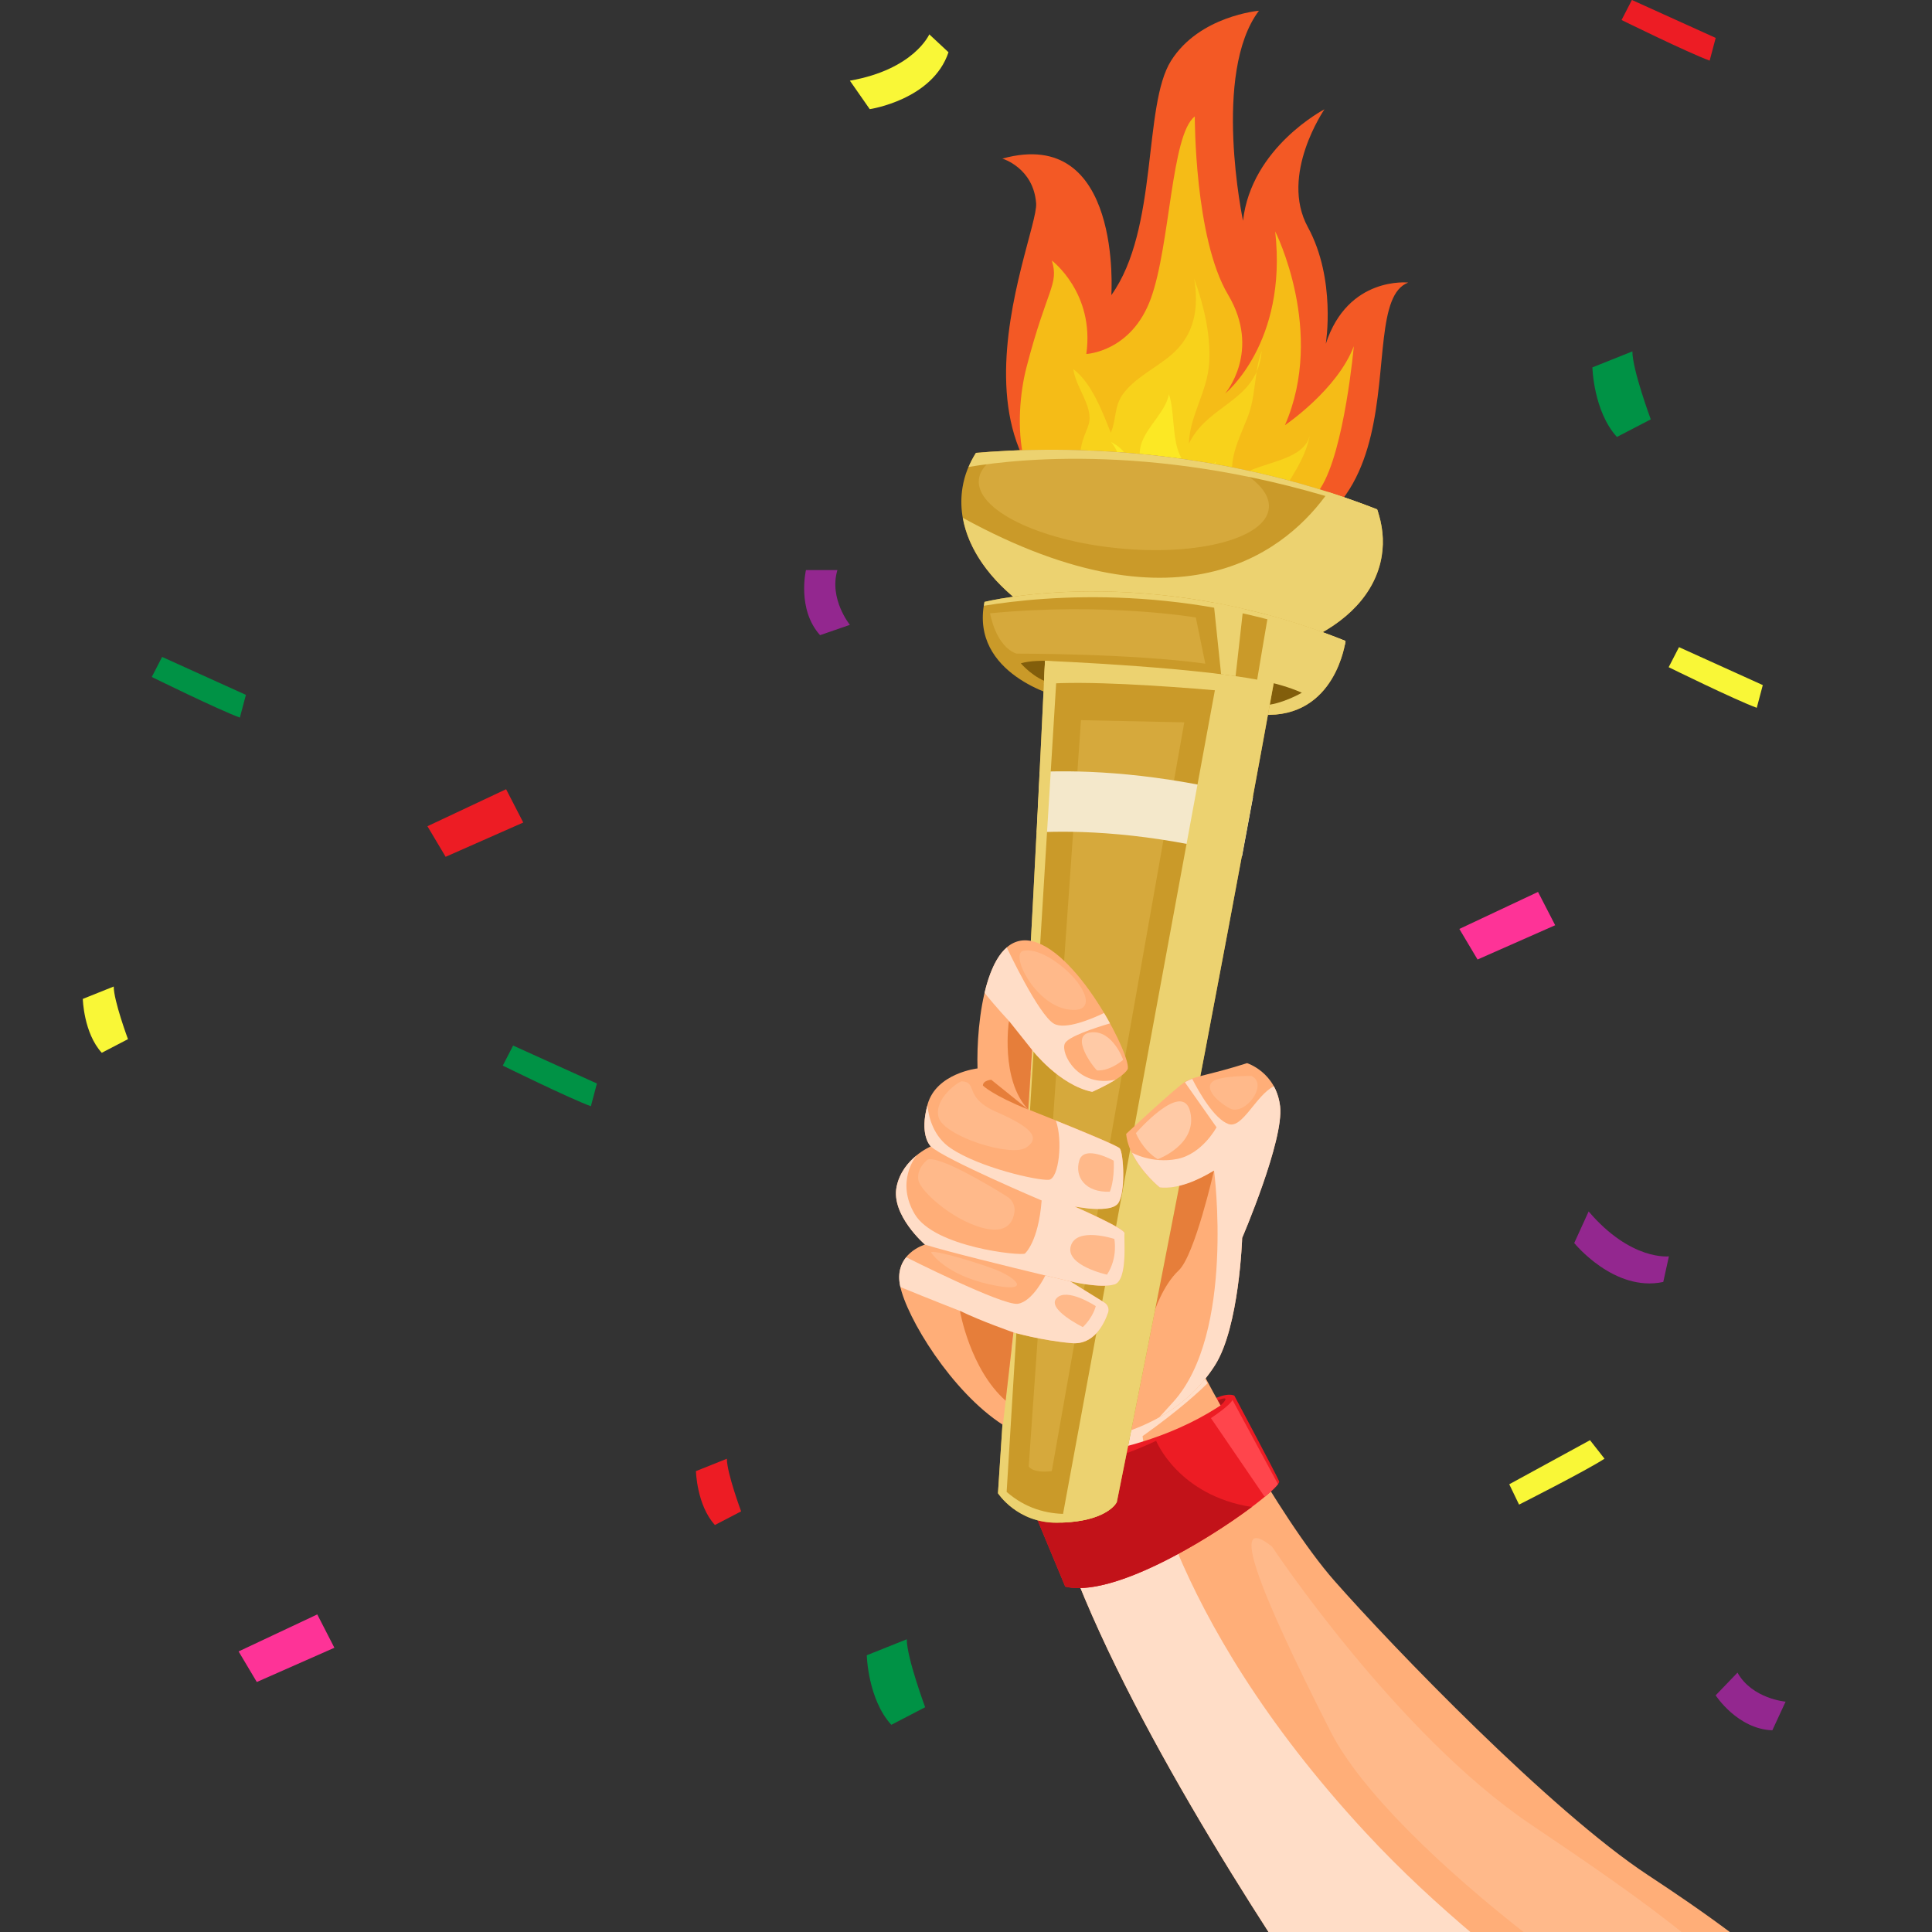 <?xml version="1.0" encoding="UTF-8"?>
<svg xmlns="http://www.w3.org/2000/svg" xmlns:xlink="http://www.w3.org/1999/xlink" viewBox="0 0 500 500">
  <rect x="0" y="0" width="500" height="500" fill="#333333" stroke="none"/>
  <defs>
    <style>
      .cls-1, .cls-2, .cls-3, .cls-4, .cls-5, .cls-6, .cls-7, .cls-8, .cls-9, .cls-10, .cls-11, .cls-12, .cls-13, .cls-14, .cls-15, .cls-16, .cls-17, .cls-18, .cls-19, .cls-20, .cls-21, .cls-22, .cls-23, .cls-24, .cls-25, .cls-26, .cls-27, .cls-28 {
        stroke-width: 0px;
      }

      .cls-1, .cls-2, .cls-4 {
        mix-blend-mode: multiply;
      }

      .cls-1, .cls-26 {
        fill: #ecd270;
      }

      .cls-2, .cls-4 {
        fill: #ffddc7;
      }

      .cls-29 {
        clip-path: url(#clippath);
      }

      .cls-3 {
        fill: none;
      }

      .cls-4, .cls-5, .cls-6, .cls-7 {
        fill-rule: evenodd;
      }

      .cls-5, .cls-24 {
        fill: #ffb98a;
      }

      .cls-6, .cls-25 {
        fill: #ffcaa6;
      }

      .cls-7, .cls-19 {
        fill: #e67e3a;
      }

      .cls-30 {
        isolation: isolate;
      }

      .cls-8 {
        fill: #f8d21b;
      }

      .cls-9 {
        fill: #f9f737;
      }

      .cls-10 {
        fill: #ad151a;
      }

      .cls-11 {
        fill: #ca9a29;
      }

      .cls-12 {
        fill: #d6a93c;
      }

      .cls-13 {
        fill: #c21219;
      }

      .cls-14 {
        fill: #93278f;
      }

      .cls-15 {
        fill: #825e0b;
      }

      .cls-16 {
        fill: #ed1c24;
      }

      .cls-17 {
        fill: #f5bc17;
      }

      .cls-18 {
        fill: #f4e8cb;
      }

      .cls-20 {
        fill: #ff454c;
      }

      .cls-21 {
        fill: #fce824;
      }

      .cls-22 {
        fill: #ffae78;
      }

      .cls-23 {
        fill: #fe3397;
      }

      .cls-27 {
        fill: #f35925;
      }

      .cls-28 {
        fill: #009245;
      }
    </style>
    <clipPath id="clippath">
      <rect class="cls-3" width="500" height="500"/>
    </clipPath>
  </defs>
  <g class="cls-30">
    <g id="OBJECTS">
      <g class="cls-29">
        <g>
          <g>
            <path class="cls-9" d="m219.95,20.88l5.14,7.37s16.27-2.4,20.38-14.73l-4.97-4.63s-3.94,9.08-20.56,11.99Z"/>
            <path class="cls-14" d="m411.14,313.52l-3.73,8.17s10.33,12.8,23.04,10.08l1.46-6.63s-9.82,1.22-20.77-11.62Z"/>
            <path class="cls-16" d="m422.33,0l-2.67,5.18s17.32,8.52,22.8,10.51l1.56-5.88-21.69-9.82Z"/>
            <path class="cls-28" d="m132.79,270.6l-2.67,5.18s17.32,8.52,22.8,10.51l1.56-5.88-21.69-9.82Z"/>
            <path class="cls-9" d="m434.52,167.49l-2.67,5.18s17.32,8.52,22.8,10.51l1.56-5.88-21.69-9.82Z"/>
            <path class="cls-28" d="m41.95,170.02l-2.67,5.18s17.32,8.52,22.8,10.51l1.56-5.88-21.69-9.82Z"/>
            <path class="cls-9" d="m390.6,384.14l2.53,5.25s17.23-8.7,22.12-11.88l-3.76-4.79-20.9,11.41Z"/>
            <polygon class="cls-23" points="377.68 240.41 382.39 248.32 402.48 239.45 398.04 230.83 377.68 240.41"/>
            <polygon class="cls-16" points="110.62 213.83 115.33 221.74 135.42 212.87 130.98 204.25 110.62 213.83"/>
            <polygon class="cls-23" points="61.75 427.39 66.46 435.3 86.54 426.44 82.11 417.81 61.75 427.39"/>
            <path class="cls-28" d="m412.11,95.07s.28,11.38,6.35,18.01l8.76-4.55s-4.76-12.83-4.76-17.59l-10.35,4.14Z"/>
            <path class="cls-28" d="m224.32,428.37s.28,11.38,6.35,18.01l8.76-4.55s-4.76-12.83-4.76-17.59l-10.35,4.14Z"/>
            <path class="cls-9" d="m21.43,258.52s.21,8.81,4.91,13.94l6.78-3.53s-3.69-9.94-3.69-13.62l-8.01,3.21Z"/>
            <path class="cls-16" d="m180.11,380.73s.21,8.81,4.91,13.94l6.78-3.53s-3.69-9.94-3.69-13.62l-8.01,3.21Z"/>
            <path class="cls-14" d="m208.58,147.54s-2.39,10.11,3.65,16.84l7.72-2.67s-5.47-6.74-3.23-14.18h-8.14Z"/>
            <path class="cls-14" d="m444.01,438.75s5.63,8.73,14.67,9.05l3.43-7.41s-8.65-.73-12.45-7.51l-5.65,5.87Z"/>
          </g>
          <g>
            <g>
              <g>
                <g>
                  <g>
                    <path class="cls-16" d="m319.45,361.2s-1.8-1.18-6.75,1.58l3.97,4.99,2.78-6.57Z"/>
                    <path class="cls-10" d="m315.87,363.74s1.37-1.18,1.27-1.71-2.88.74-2.88.74l1.61.97Z"/>
                  </g>
                  <g>
                    <path class="cls-16" d="m262.09,377.94s2.29-1.03,9.8-3.19l.21,5.96s-6.29.11-10.01-2.78Z"/>
                    <path class="cls-10" d="m269.54,377.92s-2.59-.3-2.96-.61c-.37-.31,3.79-1.21,3.79-1.21l-.83,1.82Z"/>
                  </g>
                  <g>
                    <path class="cls-22" d="m449.08,501.05c-8.28-6.24-16.09-11.5-22.55-15.75-25.18-16.57-66.26-59.24-81.16-76.16-14.91-16.92-34.83-55.27-34.83-55.27l-42.01,13.87c.42,33.64,33.64,91.79,60.43,133.31h120.12Z"/>
                    <g>
                      <path class="cls-4" d="m381.76,501.05c-9.4-7.94-18.96-16.66-28.36-26.81-53.17-57.38-57.7-102.57-57.7-102.57,9.45-6.72,14.67-11.56,16.78-13.66-1.19-2.2-1.95-3.65-2.16-4.07l-41.79,13.79c.42,33.64,33.64,91.79,60.43,133.31h52.79Z"/>
                      <path class="cls-5" d="m395.63,501.05h40.84c-11.12-9.08-25.14-18.67-40.31-28.89-34.8-23.43-66.94-71.87-66.94-71.87-11.21-9.07-4.09,10.03,15.13,47.82,7.85,15.45,29.06,35.67,51.28,52.94Z"/>
                    </g>
                  </g>
                </g>
                <g>
                  <path class="cls-22" d="m321.46,320.39l3.21-26.69-27.76,6.98-33.65-4.02-3.71,72.09s16.38,7.69,33.4,1.31c6.11-2.29,15.16-6.8,21.48-16.73,6.31-9.93,7.04-32.95,7.04-32.95"/>
                  <path class="cls-7" d="m314.17,302.98s-4.95,21.9-9.12,25.8c-4.16,3.89-6.34,10.79-6.34,10.79l6.36-32.62s5.63-4.18,9.09-3.97Z"/>
                </g>
              </g>
              <g>
                <path class="cls-16" d="m262.09,377.94s33.45,1.44,57.36-16.74c0,0,10.62,19.92,11.59,22.16.97,2.24-38.83,31.25-55.36,27.26l-13.6-32.68Z"/>
                <g>
                  <path class="cls-13" d="m275.69,410.62c12,2.89,36.24-11.59,48.27-20.61-19.07-2.99-24.75-17.13-24.75-17.13-14.17,6.64-27.3,8.84-35.25,9.55l11.73,28.19Z"/>
                  <path class="cls-20" d="m313.39,367.01l13.91,20.37c1.7-1.41,2.91-2.56,3.44-3.29l-11.77-21.78s-.36,1.21-5.59,4.7Z"/>
                </g>
              </g>
            </g>
            <g>
              <g>
                <path class="cls-27" d="m259.41,41.05s8.05,2.36,8.74,11.57c.69,9.21-33.6,81.22,36.52,89.14,70.12,7.91,43.58-62.59,59.78-68.63,0,0-15.61-1.76-21.34,15.86,0,0,2.75-16.69-4.64-30.22-7.39-13.52,4.3-30.48,4.3-30.48,0,0-18.93,9.79-21.08,28.84,0,0-8.05-38.21,4.12-54.35,0,0-15.39,1.31-22.73,12.92-7.35,11.61-3.19,43.54-15.47,60.68,0,0,2.99-43.93-28.19-35.34Z"/>
                <path class="cls-17" d="m350.37,89.59c-4.3,11.32-17.83,20.45-17.83,20.45,10.58-24.28-2.52-50.15-2.52-50.15,3.22,28.91-12.94,41.94-12.94,41.94,0,0,9.43-10.99.73-25.58-8.7-14.6-8.6-46.11-8.6-46.11-6.13,4.64-6.33,33.16-11.35,47.06-5.02,13.9-16.72,14.41-16.72,14.41,2.21-15.81-8.92-24.18-8.92-24.18,1.88,6.28-1.22,7.02-6.57,27.64-1.67,6.45-2.55,15.89-.64,23.87,5.68,11.35,17.41,20.31,39.65,22.82,11.03,1.24,19.67.55,26.46-1.53,5.08-4.73,8.19-10.06,10.69-13.99,6.15-9.66,8.56-36.64,8.56-36.64Z"/>
                <g>
                  <path class="cls-8" d="m326.51,90.83c-.64,1.75-1.01,3.56-1.3,5.4.68-1.54,1.14-3.31,1.3-5.4Z"/>
                  <path class="cls-8" d="m339.01,112.57c-1.84,8.13-17.48,6.74-19.84,12.93-1.26-6.86,1.18-11.14,3.69-17.45,1.52-3.8,1.74-7.87,2.35-11.82-3.59,8.14-13.34,9.86-17.52,18.59.14-7.1,4.77-13.44,5.24-20.81.46-7.26-1.36-14.94-3.87-21.87,1.18,7.38.31,14.49-6.13,19.87-3.93,3.29-9.52,5.97-12.44,10.16-2.18,3.14-1.6,6.69-3.02,9.83-2.04-5.11-4.91-12.92-9.7-16.47.45,3.32,2.57,6.31,3.65,9.61,1.41,4.3-.12,5.17-1.24,8.99-1.47,5.02-.99,11.45,1.6,16.17,1.7,3.09,4.92,5.4,7.45,8.01,4.45,1.63,9.57,2.77,15.44,3.43,9.99,1.13,18.04.61,24.37-1.57-.21-3.93.24-7.7,1.52-10.21,3.14-6.17,7.11-10.52,8.45-17.41Z"/>
                </g>
                <path class="cls-21" d="m325.76,132.3c-3.46.8-5.93,4.41-9.07,5.95-2-5.1-2.87-13.29-2.01-18.76-3.59,3.15-1.66,9.03-5.28,11.86.2-6.17-1.4-8.05-4.06-13.6-2-4.17-1.39-11.8-2.82-15.67-.94,4.49-5.27,7.87-7,12.34-1.49,3.85.28,10.12-1.39,13.58-1.14-4.72-.14-10.2-6.58-13.61,5.85,7.4-2.22,10.43-.99,17.67.4,2.37,2.14,4.68,4.4,6.86,4.03,1.31,8.58,2.25,13.7,2.83,8.38.95,15.38.73,21.17-.65,0-3.19-.16-6.28-.07-8.81Z"/>
              </g>
              <g>
                <g>
                  <g>
                    <path class="cls-11" d="m252.58,117.19c-1.76,2.75-2.96,5.74-3.48,8.96-3.15,19.22,18.59,38.77,48.55,43.68,29.96,4.9,56.8-6.7,59.94-25.92.66-4.06.21-8.13-1.19-12.08-43.5-17.05-84.87-16.26-103.82-14.63Z"/>
                    <path class="cls-12" d="m319.51,121.07c-23.45-4.69-44.21-5.08-58.37-4.44-4.63,1.87-7.51,4.44-7.81,7.5-.77,7.77,15.41,15.73,36.14,17.77,20.72,2.04,38.14-2.61,38.91-10.38.36-3.65-3.02-7.35-8.86-10.45Z"/>
                  </g>
                  <path class="cls-1" d="m356.4,131.83c-4.25-1.66-8.47-3.15-12.65-4.49-9.94,14.12-36.98,38.25-94.57,6.68,2.89,16.43,22.61,31.58,48.47,35.81,29.96,4.9,56.8-6.7,59.94-25.92.66-4.06.21-8.13-1.19-12.08Z"/>
                  <path class="cls-26" d="m250.67,120.85c13.8-2.34,54.24-6.51,106.05,11.97-.1-.33-.2-.66-.32-.99-43.5-17.05-84.87-16.26-103.82-14.63-.75,1.17-1.37,2.4-1.91,3.66Z"/>
                </g>
                <g>
                  <path class="cls-11" d="m254.79,155.78s41.93-10.62,93.43,10.11c0,0-2.47,20.1-21.45,19.09-18.97-1.02-52.72-4.65-52.72-4.65,0,0-23.11-5.74-19.27-24.55Z"/>
                  <path class="cls-1" d="m328.18,159.17c-.03.17-2.8,16.41-4.32,25.63,1,.06,1.98.12,2.91.17,18.97,1.02,21.45-19.09,21.45-19.09-6.88-2.77-13.58-4.96-20.04-6.71Z"/>
                  <g>
                    <path class="cls-15" d="m329.63,176.83s3.76.87,7.29,2.45c0,0-5.47,3.17-10.05,3.25l2.76-5.7Z"/>
                    <path class="cls-15" d="m270.45,171.01s-3.91-.08-6.26.66c0,0,3.45,4.07,7.92,5.19l-1.66-5.85Z"/>
                  </g>
                  <path class="cls-11" d="m329.63,176.83s-18.04,100.06-40.6,211.93c0,0-2.48,5.21-15.47,5.31-10.32.08-15.28-7.62-15.28-7.62,0,0,6.84-101.44,12.17-215.44l59.18,5.82Z"/>
                  <path class="cls-12" d="m279.76,186.38l-13.53,193.13s.91,1.82,5.97,1.22l34.29-193.79-26.73-.56Z"/>
                  <path class="cls-18" d="m269.12,199.74c-.26,5.27-.53,10.5-.79,15.68,10.13-.53,28.87-.16,53.11,6.2,1.04-5.57,1.99-10.72,2.85-15.38-24.43-6.3-43.63-6.98-55.18-6.5Z"/>
                  <path class="cls-1" d="m314.09,155.97l1.93,18.52,3.75.5,1.96-17.43c-2.6-.6-5.15-1.13-7.65-1.59Z"/>
                  <path class="cls-1" d="m329.63,176.83c-15.68-4.06-59.18-5.82-59.18-5.82l-.28,6.01c10.83-.88,30.62.46,44.24,1.62l-39.71,215.4c11.96-.39,14.33-5.27,14.33-5.27,22.56-111.87,40.6-211.93,40.6-211.93Z"/>
                  <path class="cls-26" d="m348.05,166.88c.12-.63.17-1,.17-1-51.5-20.72-93.43-10.11-93.43-10.11-.07.34-.11.67-.16,1,15.97-2.62,53.38-5.99,93.42,10.11Z"/>
                  <path class="cls-26" d="m258.28,386.46s4.96,7.7,15.28,7.62c10.69-.08,14.26-3.63,15.18-4.88-6.41,2.54-18.48,5.44-28.22-3.1l13.15-214.77-3.23-.32c-5.33,114-12.17,215.44-12.17,215.44Z"/>
                  <path class="cls-12" d="m256.23,158.72s1.41,8.56,6.85,10.44c0,0,29.6-.07,48.85,2.6l-2.45-11.96s-23.47-3.98-53.24-1.08Z"/>
                </g>
              </g>
            </g>
            <g>
              <path class="cls-22" d="m321.67,297.38s-12.16,10.92-21.61,9.87c0,0-7.89-6.31-8.61-13.8,0,0,13.11-12.25,15.43-13.6,2.32-1.35,6.91-1.84,15.86-4.71,0,0,7.48,2.34,8.54,11.13,1.06,8.79-9.82,34.11-9.82,34.11l.21-23.01Z"/>
              <g>
                <path class="cls-22" d="m267.12,271.73s7.02,9.1,15.54,10.84c0,0,7.72-3.35,9.14-5.8,1.42-2.45-12.23-30.03-24.45-33.14-12.22-3.11-14.73,21.17-14.37,32.88,0,0-10.65,1.19-12.92,9.3-2.27,8.11.84,10.88.84,10.88,0,0-7.36,3.09-8.86,10.43s7.35,14.97,7.35,14.97c0,0-8.13,2.32-6.45,10.62,1.67,8.3,13.36,27.52,26.61,36.04l2.74-23.93s7.29,2.1,15.08,2.77c5.74.5,8.39-4.97,9.39-7.87.34-.99-.05-2.08-.94-2.63l-8.89-5.51s7.87,1.91,11.47.81c3.59-1.1,2.39-12.06,2.63-13.24.24-1.18-12.89-6.92-12.89-6.92,0,0,9.11,1.85,11.18-.78,2.07-2.63,1.46-13.16.47-14.28-1-1.12-23.66-10.04-23.66-10.04l1.01-15.42Z"/>
                <path class="cls-4" d="m286.76,339.74c-1,2.89-3.64,8.36-9.38,7.87-7.8-.67-15.08-2.77-15.08-2.77l-.51,4.43c-2.59-1.15-8.34-4.54-8.34-4.54l-5.01-5.47s-8.77-3.42-15.41-6.17c-.04-.12-.06-.24-.09-.36-.68-3.35.24-5.71,1.58-7.35h.01s24.99,12.61,28.88,12.04c3.89-.58,7.12-7.32,7.12-7.32l1.77.42,1.02.24.55.12.77.19,2.3.54,8.89,5.5c.89.56,1.28,1.64.93,2.64Z"/>
                <g>
                  <path class="cls-2" d="m261.98,272.93l4.75,4.82.39-6.02s7.02,9.1,15.54,10.84c0,0,3.36-1.46,6.06-3.16-9.73,2.19-14.28-6.79-13.15-9.33.78-1.76,7.58-4.01,11.7-5.23-.48-.88-1-1.78-1.54-2.68-3.38,1.61-10.03,4.38-12.94,2.78-3.98-2.19-12.2-19.68-12.24-19.75-2.74,2.36-4.57,6.76-5.75,11.74,3,3.76,6.3,7.26,6.3,7.26l.87,8.73Z"/>
                  <path class="cls-19" d="m254.38,280.95s2.48,2.5,11.74,6.21l-9.59-7.72s-2.17.15-2.15,1.52Z"/>
                  <path class="cls-7" d="m261.11,264.2s-2.3,15.24,5,22.96l1.01-15.42-6.01-7.54Z"/>
                  <path class="cls-5" d="m273.04,248.78s-4.76-3.48-8.22-2.71c-3.47.77,2.85,13.66,11.35,15.13,8.49,1.47,4.75-7.01-3.13-12.42Z"/>
                  <path class="cls-6" d="m283.9,277.01s2.85.47,6.78-2.72c0,0-2.73-7.79-8.37-7.11-5.64.69.65,9.09,1.6,9.82Z"/>
                </g>
                <g>
                  <path class="cls-4" d="m288.4,332.41c-3.59,1.1-11.47-.81-11.47-.81l-2.3-.54-.77-.19-.55-.12-1.02-.24-1.77-.42c-9-2.17-24.97-6.07-31.13-7.98,0,0-8.85-7.62-7.35-14.97.77-3.78,3.1-6.44,5.18-8.11-.36.44-5.41,6.84-.5,15.16,5.08,8.63,27.47,10.88,28.52,10.23,0,0,3.49-2.9,4.34-13.74,0,0-25.07-10.63-28.67-13.97-.02-.02-.04-.03-.06-.06-.43-.46-2.79-3.35-.84-10.58.37,3.42,1.7,8.15,6.01,11.07,7.4,5.02,22.46,8.44,25.41,8.19,2.65-.23,3.65-10.3,1.83-15.32,6.73,2.72,15.89,6.49,16.52,7.19,1,1.12,1.6,11.65-.47,14.29-1.21,1.53-4.78,1.54-7.57,1.28l-3.61-.5s13.14,5.74,12.9,6.92c-.24,1.18.96,12.13-2.63,13.24Z"/>
                  <path class="cls-7" d="m262.29,344.83s-8.57-2.98-13.86-5.59c0,0,2.57,15.07,11.83,23.26l2.03-17.68Z"/>
                  <path class="cls-5" d="m248.94,279.84c-.73-.04-7.34,4.45-6.03,9.31,1.3,4.86,18.77,10.47,22.71,7.81s.83-5.44-7.74-9.19c-8.57-3.74-4.72-7.69-8.94-7.93Z"/>
                  <path class="cls-5" d="m240.14,300.06s-2.99,2.14-2.47,5.31,10.28,11.55,18.3,12.75c4.9.73,6.26-2.14,6.58-4.49.21-1.57-.56-3.12-1.91-3.96-4.77-2.97-17.16-10.4-20.5-9.61Z"/>
                  <path class="cls-5" d="m241.06,324.29s3.58,5.54,14.91,8.08c11.33,2.54,7.53-1.67.84-4.11-6.69-2.44-16.81-5.21-15.75-3.96Z"/>
                  <path class="cls-24" d="m287.22,308.41s1.25-2.72,1.01-8.03c0,0-7.62-4.28-8.91-.06-1.28,4.22,1.52,8.35,7.9,8.09Z"/>
                  <path class="cls-24" d="m288.38,320.62s1.03,4.8-1.89,9.26c0,0-10.86-2.37-9.37-7.42,1.49-5.05,11.26-1.83,11.26-1.83Z"/>
                  <path class="cls-24" d="m283.58,338.02s-.59,2.78-3.34,5.43c0,0-9.49-4.67-6.78-7.5,2.71-2.82,10.12,2.07,10.12,2.07Z"/>
                </g>
              </g>
              <g>
                <path class="cls-2" d="m300.05,366.79c4.9-2.75,10.23-6.93,14.38-13.46,6.31-9.93,7.04-32.95,7.04-32.95,0,0,10.89-25.32,9.82-34.11-.2-1.63-.62-3.04-1.17-4.26-.03-.07-.07-.14-.1-.21-.11-.23-.23-.46-.35-.68-4.67,2.37-8.14,11.07-11.74,9.78-3.68-1.32-7.59-8.17-9.38-11.68-.62.22-1.15.44-1.59.7-.08.05-.19.12-.3.19l8.18,11.63s-3.7,6.95-10.23,8.21c-6.49,1.26-11.59-1.6-11.66-1.64,2.47,5.2,7.2,8.99,7.2,8.99,4.61.51,9.87-1.83,14.05-4.36,0,0,5.5,42.15-10.57,59.88-1.33,1.47-2.5,2.76-3.56,3.93Z"/>
                <path class="cls-5" d="m323.91,278.45s-8.1-.12-10.1,1.46c-2,1.58.58,4.8,4.41,6.92,3.83,2.12,10.19-6.1,5.69-8.38Z"/>
                <path class="cls-25" d="m293.97,293.25s1.67,4.3,5.65,6.76c0,0,10.36-3.79,8.41-12.25-1.95-8.46-14.06,5.49-14.06,5.49Z"/>
              </g>
            </g>
          </g>
        </g>
      </g>
    </g>
  </g>
</svg>